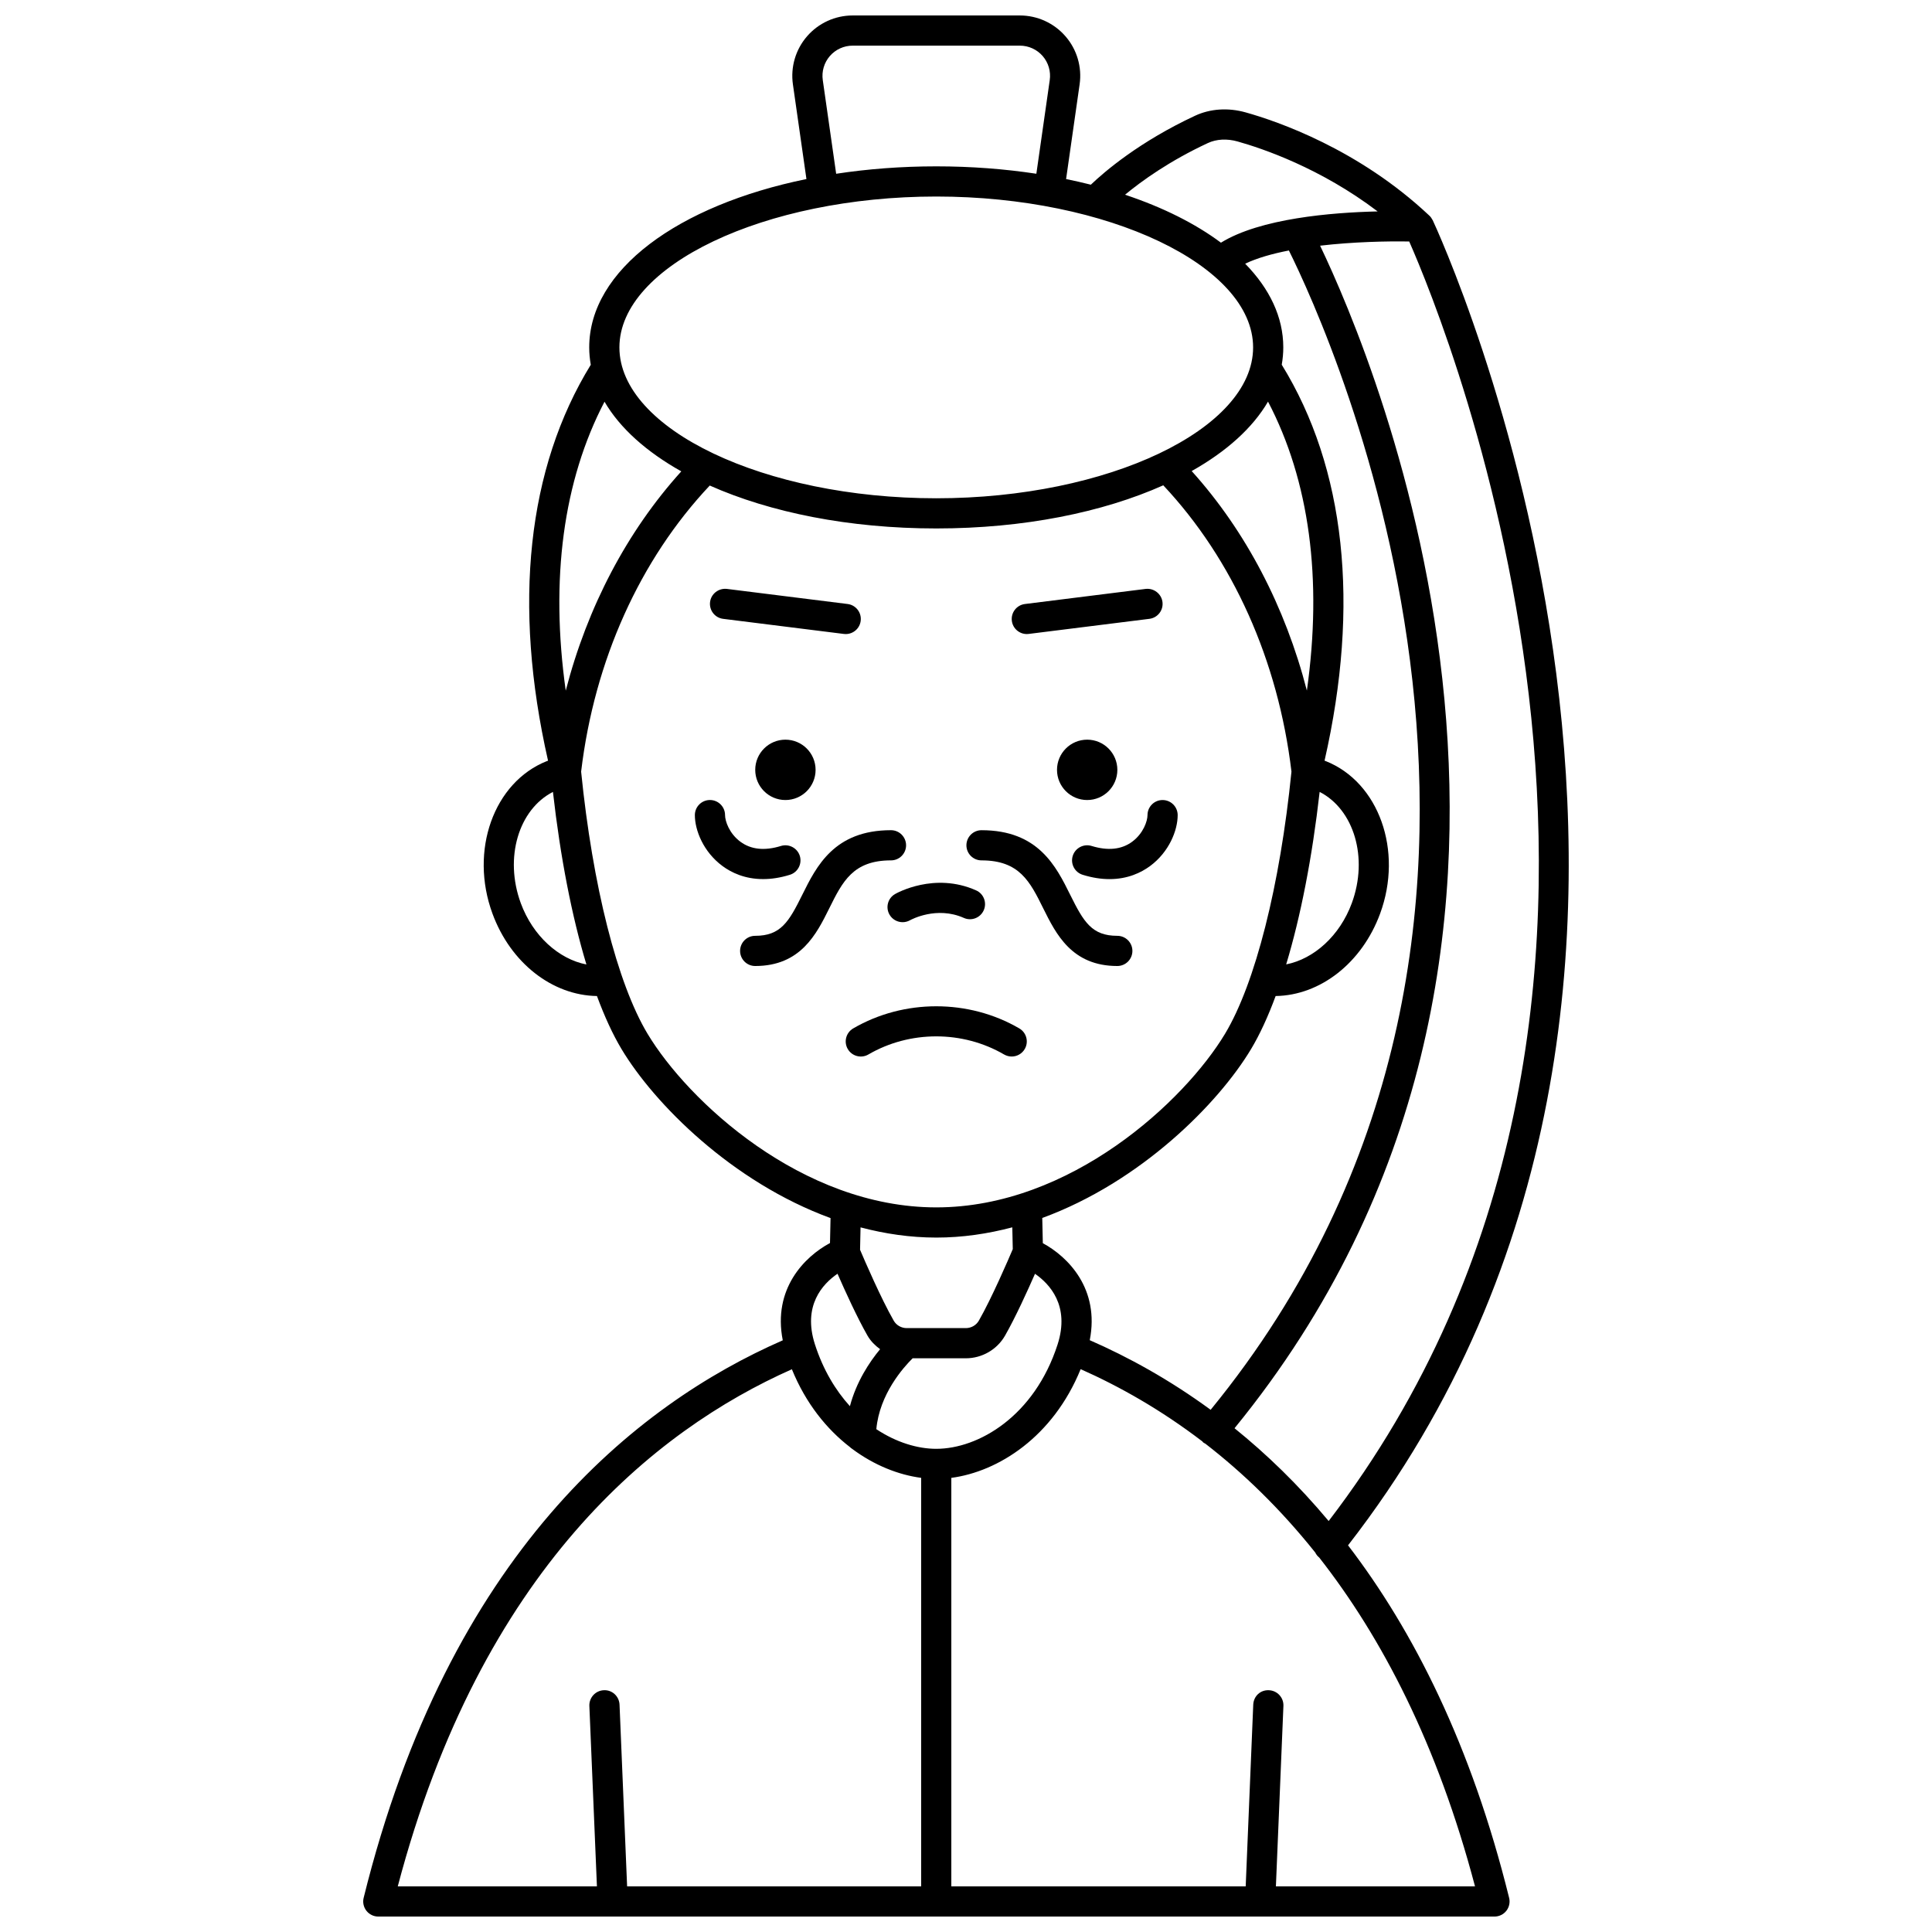 <?xml version="1.0" encoding="UTF-8"?>
<!-- Uploaded to: ICON Repo, www.iconrepo.com, Generator: ICON Repo Mixer Tools -->
<svg width="800px" height="800px" version="1.1" viewBox="144 144 512 512" xmlns="http://www.w3.org/2000/svg">
 <defs>
  <clipPath id="a">
   <path d="m240 148.09h320v503.81h-320z"/>
  </clipPath>
 </defs>
 <path d="m440.11 348.02c0 4.414-3.582 7.996-7.996 7.996-4.418 0-7.996-3.582-7.996-7.996 0-4.418 3.578-8 7.996-8 4.414 0 7.996 3.582 7.996 8"/>
 <path d="m360.14 348.02c0 4.414-3.582 7.996-7.996 7.996-4.418 0-8-3.582-8-7.996 0-4.418 3.582-8 8-8 4.414 0 7.996 3.582 7.996 8"/>
 <path d="m335.64 308 31.988 4c0.168 0.02 0.336 0.031 0.504 0.031 1.988 0 3.711-1.48 3.961-3.504 0.273-2.191-1.281-4.191-3.469-4.461l-31.988-4c-2.172-0.25-4.191 1.281-4.461 3.469-0.273 2.195 1.277 4.195 3.465 4.465z"/>
 <path d="m416.11 312.03c0.168 0 0.332-0.012 0.5-0.031l31.988-4c2.191-0.273 3.746-2.269 3.469-4.461-0.277-2.191-2.309-3.723-4.461-3.469l-31.988 4c-2.191 0.273-3.746 2.269-3.469 4.461 0.25 2.019 1.977 3.5 3.961 3.5z"/>
 <path d="m412.11 423.99c1.375 0 2.715-0.711 3.457-1.988 1.113-1.906 0.465-4.356-1.445-5.465-13.418-7.816-30.59-7.816-44.012 0-1.906 1.113-2.555 3.562-1.445 5.465 1.113 1.91 3.562 2.555 5.469 1.445 10.977-6.398 24.984-6.398 35.957 0 0.645 0.367 1.34 0.543 2.019 0.543z"/>
 <path d="m380.12 372.01c2.207 0 4-1.789 4-4 0-2.211-1.793-4-4-4-15.016 0-19.738 9.516-23.527 17.16-3.527 7.117-5.688 10.832-12.461 10.832-2.207 0-4 1.789-4 4s1.793 4 4 4c12.047 0 16.246-8.469 19.625-15.27 3.527-7.113 6.309-12.723 16.363-12.723z"/>
 <path d="m353.32 375.83c2.109-0.652 3.289-2.891 2.641-5.004-0.652-2.106-2.91-3.285-5.004-2.637-4.312 1.332-7.93 0.961-10.738-1.117-2.969-2.188-4.074-5.488-4.074-7.062 0-2.211-1.793-4-4-4s-4 1.789-4 4c0 4.031 2.262 9.766 7.324 13.5 2.371 1.746 5.922 3.457 10.734 3.457 2.129 0.008 4.5-0.324 7.117-1.137z"/>
 <path d="m404.11 372.01c10.055 0 12.84 5.609 16.363 12.719 3.379 6.805 7.578 15.273 19.625 15.273 2.207 0 4-1.789 4-4s-1.793-4-4-4c-6.773 0-8.93-3.715-12.461-10.828-3.789-7.644-8.508-17.16-23.527-17.16-2.207 0-4 1.789-4 4 0.004 2.211 1.793 3.996 4 3.996z"/>
 <path d="m448.1 360.01c0 1.57-1.105 4.875-4.074 7.062-2.816 2.074-6.426 2.438-10.738 1.117-2.102-0.652-4.348 0.527-5.004 2.637-0.652 2.109 0.527 4.352 2.641 5.004 2.617 0.812 4.988 1.145 7.113 1.145 4.812 0 8.363-1.715 10.734-3.457 5.059-3.734 7.324-9.469 7.324-13.5 0-2.211-1.793-4-4-4-2.203-0.004-3.996 1.781-3.996 3.992z"/>
 <path d="m379.72 386.37c0.734 1.293 2.086 2.019 3.484 2.019 0.664 0 1.336-0.164 1.957-0.512 0.289-0.156 7.016-3.836 14.262-0.621 2.019 0.906 4.379-0.008 5.277-2.023 0.898-2.019-0.008-4.383-2.027-5.277-11.039-4.922-21.062 0.734-21.488 0.984-1.898 1.098-2.551 3.516-1.465 5.43z"/>
 <g clip-path="url(#a)">
  <path d="m501.25 553.52c116.3-149.6 23.387-349.16 22.43-351.17-0.016-0.035-0.047-0.055-0.066-0.09-0.203-0.398-0.461-0.781-0.801-1.098-0.023-0.023-0.047-0.043-0.074-0.066-0.012-0.008-0.02-0.016-0.027-0.027-18.715-17.582-40.223-24.941-48.613-27.289-4.617-1.297-9.371-0.984-13.379 0.883-14.746 6.867-23.98 14.789-27.637 18.281-2.141-0.543-4.328-1.039-6.559-1.496l3.586-25.094c0.66-4.59-0.707-9.238-3.75-12.738-3.043-3.508-7.445-5.519-12.09-5.519h-44.309c-4.637 0-9.043 2.012-12.082 5.519-3.039 3.504-4.406 8.145-3.75 12.738l3.586 25.094c-34.043 6.969-57.566 24.09-57.566 44.613 0 1.555 0.148 3.09 0.414 4.602-16.832 27.379-20.723 63.539-11.324 104.93-0.109 0.039-0.227 0.07-0.332 0.113-14.074 5.598-20.535 23.727-14.402 40.402 4.82 13.121 15.906 21.684 27.691 21.848 2.023 5.461 4.207 10.219 6.535 14.094 8.664 14.438 29.254 35.207 55.371 44.754l-0.145 6.613c-6.742 3.609-15.219 12.129-12.516 25.781-38.887 17.008-88.492 56.43-111.07 147.75-0.297 1.195-0.023 2.453 0.73 3.422 0.762 0.973 1.922 1.539 3.152 1.539h295.8c1.23 0 2.391-0.566 3.152-1.535 0.754-0.969 1.027-2.231 0.73-3.422-10.012-40.492-25.34-70.766-42.691-93.426zm16.207-345.52c9.621 21.801 83.773 201.84-21.348 339.09-8.066-9.648-16.48-17.758-24.945-24.59 103.7-127.04 37.082-283.36 22.676-313.39 8.812-1.027 17.816-1.215 23.617-1.109zm-84.66 291.16c2.668-13.578-5.719-22.07-12.438-25.707l-0.148-6.676c26.094-9.559 46.66-30.305 55.316-44.73 2.328-3.875 4.512-8.629 6.531-14.09 11.785-0.168 22.867-8.734 27.691-21.852 6.133-16.672-0.328-34.801-14.402-40.402-0.105-0.039-0.223-0.07-0.328-0.113 9.422-41.391 5.523-77.562-11.344-104.94 0.266-1.512 0.41-3.039 0.41-4.59 0-8.055-3.644-15.582-10.102-22.18 3.168-1.508 7.188-2.644 11.586-3.5 10.883 21.891 83.348 179.93-20.734 307.23-10.965-8.031-21.867-14.004-32.039-18.449zm-40.68 28.793c-4.938 0-10.586-1.691-15.879-5.207 0.84-9.27 7.141-16.336 9.621-18.785h14.086c4.293 0 8.277-2.301 10.395-5.996 2.754-4.809 5.996-11.945 7.945-16.398 3.887 2.684 9.297 8.465 5.988 18.73-6.129 19-20.961 27.656-32.156 27.656zm87.922-277.52c10.977 20.965 14.461 47.027 10.297 76.582-5.727-22.211-16.195-42.285-30.527-58.18 9.18-5.16 16.164-11.414 20.23-18.402zm13.68 103.43c9.09 4.664 12.957 17.434 8.523 29.484-3.188 8.66-10.043 14.781-17.391 16.227 3.852-12.746 6.902-28.355 8.867-45.711zm-29.625-171.95c2.273-1.059 5.066-1.211 7.848-0.43 6.621 1.855 22.012 7.055 37.148 18.547-12.215 0.281-31.117 1.848-41.527 8.285-6.781-5.062-15.406-9.379-25.414-12.711 4.418-3.656 11.746-8.941 21.945-13.691zm-102.05-16.691c-0.328-2.297 0.355-4.613 1.875-6.371 1.523-1.75 3.723-2.754 6.043-2.754h44.312c2.32 0 4.523 1.004 6.043 2.754 1.52 1.75 2.203 4.074 1.875 6.371l-3.547 24.824c-8.371-1.27-17.266-1.961-26.527-1.961-9.266 0-18.152 0.691-26.527 1.965zm30.074 30.859c45.516 0 83.969 18.309 83.969 39.984 0 21.676-38.453 39.984-83.969 39.984s-83.969-18.309-83.969-39.984c0-21.676 38.453-39.984 83.969-39.984zm-87.914 54.375c4.082 7.008 11.113 13.277 20.348 18.461-14.383 15.898-24.887 35.945-30.625 58.113-4.152-29.547-0.668-55.609 10.277-76.574zm-22.191 132.89c-4.43-12.051-0.562-24.828 8.523-29.48 1.965 17.363 5.019 32.98 8.867 45.73-7.336-1.422-14.203-7.586-17.391-16.25zm33.574 34.582c-7.992-13.32-14.555-39.258-17.582-69.438 3.512-29.457 15.605-56.203 34.086-75.816 16.004 7.117 36.883 11.371 60.027 11.371 23.211 0 44.145-4.277 60.16-11.434 18.398 19.594 30.453 46.363 33.973 75.875-3.027 30.184-9.59 56.121-17.582 69.441-10.68 17.801-40.906 46.043-76.543 46.043-35.641 0-65.855-28.234-76.539-46.043zm76.543 54.043c6.938 0 13.672-1.008 20.141-2.715l0.125 5.773c-1.094 2.586-5.559 12.965-8.992 18.961-0.699 1.219-2.027 1.973-3.457 1.973h-15.652c-1.43 0-2.758-0.754-3.453-1.977-3.371-5.883-7.719-15.961-8.918-18.781l0.129-5.938c6.445 1.699 13.16 2.703 20.078 2.703zm-26.18 9.582c1.945 4.445 5.191 11.59 7.949 16.41 0.836 1.457 2.016 2.617 3.336 3.586-2.852 3.438-6.285 8.641-8 15.105-3.812-4.211-7.09-9.625-9.266-16.363-3.324-10.289 2.055-16.051 5.981-18.738zm-12.094 25.316c3.688 9.047 9.211 15.852 15.363 20.605 0.172 0.188 0.383 0.32 0.59 0.473 5.91 4.41 12.352 6.914 18.309 7.699v108.26h-77.926l-2.008-48.152c-0.094-2.203-1.941-3.949-4.164-3.828-2.207 0.09-3.918 1.957-3.832 4.164l2.004 47.816h-52.781c22.16-84.027 68.07-120.88 104.45-137.04zm128.27 137.04 1.992-47.816c0.094-2.207-1.625-4.074-3.832-4.164-2.316-0.121-4.07 1.625-4.164 3.828l-2 48.152h-78.012v-108.26c12.414-1.645 26.949-10.816 34.273-28.809 10.25 4.547 21.258 10.742 32.273 19.164 0.074 0.074 0.113 0.176 0.195 0.246 0.176 0.148 0.383 0.219 0.57 0.332 9.891 7.652 19.781 17.137 29.125 28.844 0.25 0.5 0.59 0.965 1.059 1.336 0 0 0.004 0 0.004 0.004 16.547 21.117 31.316 49.352 41.285 87.141z"/>
 </g>
</svg>